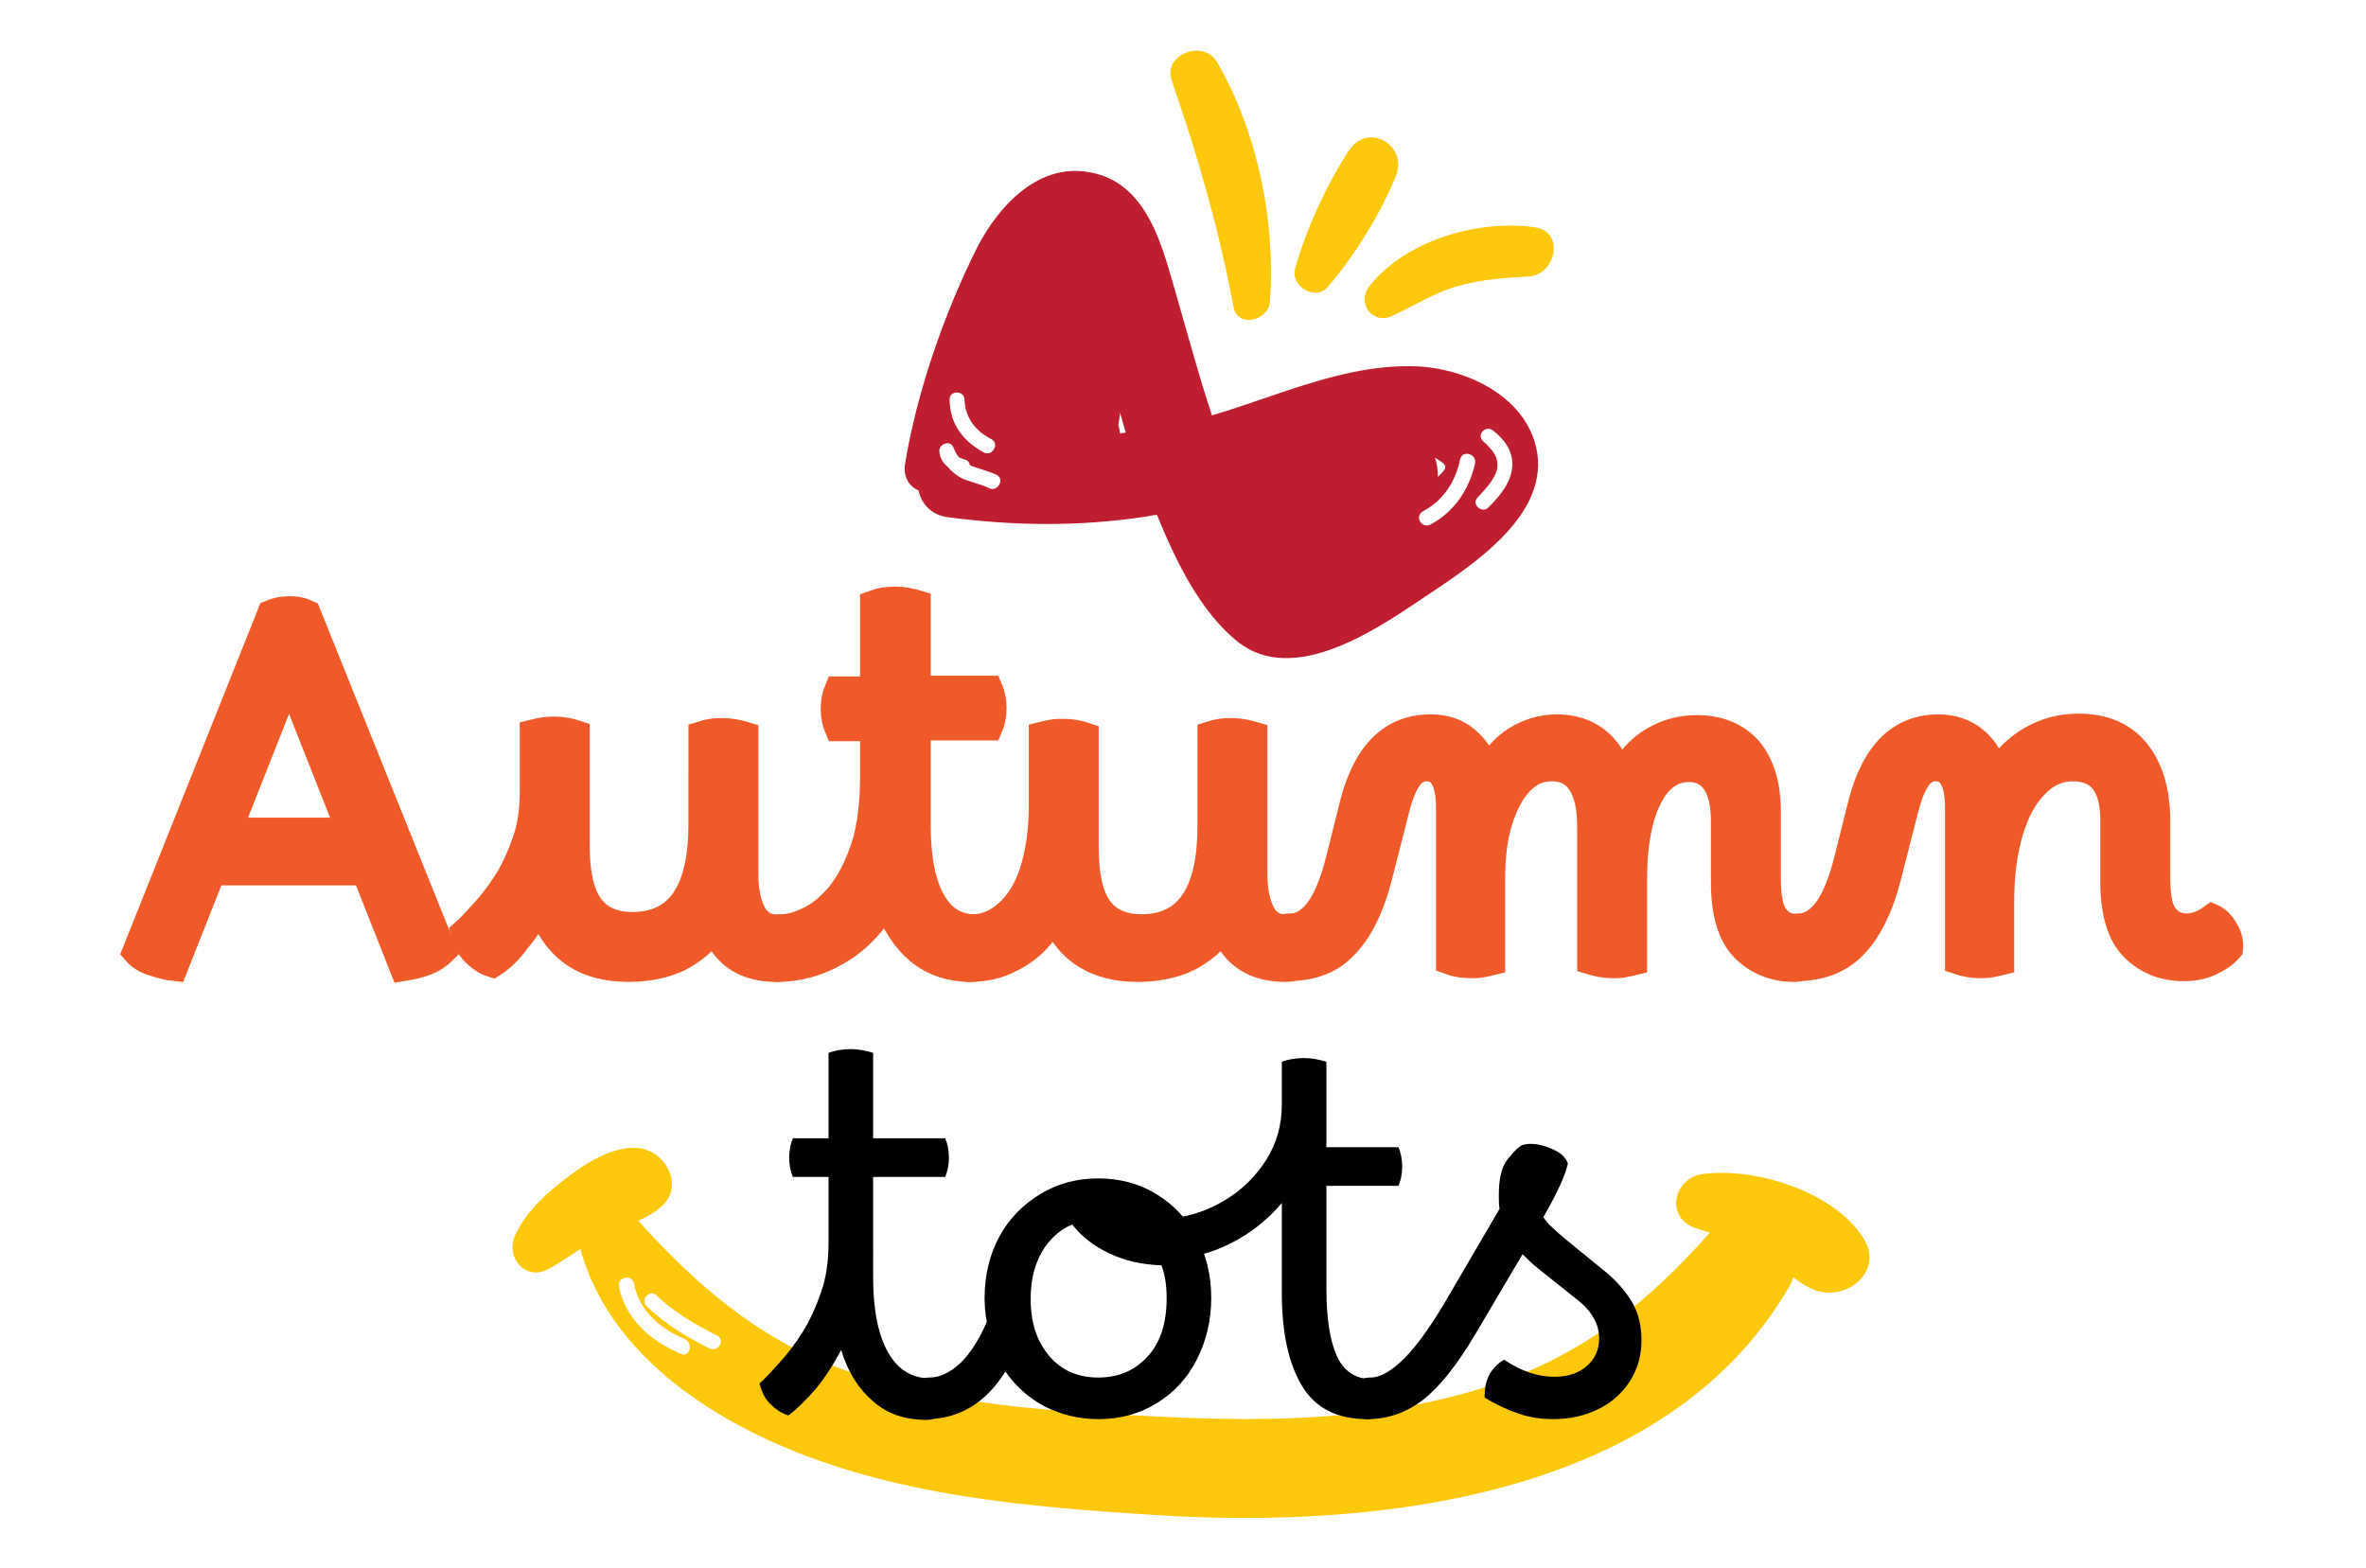 <?xml version="1.0" encoding="utf-8"?>
<!-- Generator: Adobe Illustrator 23.0.3, SVG Export Plug-In . SVG Version: 6.00 Build 0)  -->
<svg version="1.1" id="Layer_1" xmlns="http://www.w3.org/2000/svg" xmlns:xlink="http://www.w3.org/1999/xlink" x="0px" y="0px"
	 viewBox="0 0 318.4 211" style="enable-background:new 0 0 318.4 211;" xml:space="preserve">
<style type="text/css">
	.st0{fill:#FDC70A;}
	.st1{fill:#BE1E2D;}
	.st2{fill:#F05A28;stroke:#F05A28;stroke-width:3.509;stroke-miterlimit:10;}
</style>
<path class="st0" d="M250.8,166.7c-3.9-6.3-14.5-9.6-21.6-8.7c-4,0.5-5.2,5.9-1,7.3c0.6,0.2,1.3,0.4,1.9,0.6
	c-8.5,9.6-17.4,16.7-29.9,20.7c-14,4.5-28.9,4.8-43.4,4.1c-14.6-0.7-29.8-1.5-43.7-6.5c-10.9-3.9-19.6-11.4-27.2-19.9
	c1.1-0.5,2.2-1.1,3.1-1.9c3.2-2.8,0.5-7.7-3.3-7.9c-3.5-0.2-7.1,2.2-9.8,4.3c-2.6,2-5.2,4.4-6.6,7.5c-1.3,2.9,1.4,6.2,4.5,4.5
	c1.5-0.8,2.9-1.8,4.3-2.7c3.4,12.4,14.4,20.8,25.9,26c16.1,7.2,34,8.7,51.4,9.8c29.3,1.9,68.7-2.1,85.3-30.6
	c0.3-0.5,0.5-0.9,0.6-1.4c0.8,0.6,1.7,1.2,2.6,1.6C248.3,175.4,253.6,171.2,250.8,166.7z M91.6,182.2c-4-1.7-7.4-4.6-8.3-9
	c-0.3-1.3,1.7-1.8,2-0.5c0.7,3.7,3.5,6.1,6.8,7.5C93.4,180.8,92.8,182.8,91.6,182.2z M95.5,181.5c-3-1.5-6-3.3-8.5-5.7
	c-0.9-0.9,0.5-2.4,1.4-1.4c2.3,2.2,5.2,3.9,8,5.3C97.7,180.3,96.7,182,95.5,181.5z"/>
<g>
	<path class="st1" d="M206.7,60.1c-1.7-7-9.7-10.6-16.3-10.8c-9.5-0.3-18.4,4-27.3,6.6c-1.7-5.1-3.1-10.3-4.6-15.5
		c-2-6.8-3.9-16.2-12.4-17.3c-6.7-0.9-11.8,4.8-14.6,10.2c-4.4,8.8-8.1,19.4-9.7,29.1c-0.3,1.8,0.6,3.1,1.8,3.6
		c0.4,1.8,1.7,3.3,3.9,3.6c9,1.2,17.8,1.3,26.9-0.1c0.5-0.1,0.9-0.2,1.3-0.2c2.6,6.4,5.9,13.1,10.9,17.1c7.5,5.9,18.5-1.6,24.9-5.9
		C197.9,76.2,208.9,69.3,206.7,60.1z M129.8,53.8c0.1,2.5,1.5,4.2,3.6,5.3c1.2,0.6,0.1,2.4-1,1.8c-2.8-1.5-4.6-3.9-4.6-7.1
		C127.7,52.5,129.8,52.5,129.8,53.8z M133.1,65.7c-1.2-0.6-2.6-0.8-3.8-1.4c-0.7-0.4-1.3-0.9-1.8-1.5c-0.6-0.5-1-1.1-1.1-2.1
		c0-1,1.5-1.5,1.9-0.5c0.2,0.5,0.4,0.9,0.7,1.3c0.3,0.2,0.7,0.3,1,0.4c0.4,0.2,0.5,0.5,0.5,0.7c0.1,0,0.2,0.1,0.2,0.1
		c1.1,0.4,2.3,0.7,3.4,1.2C135.3,64.5,134.2,66.3,133.1,65.7z M150.7,58.3c0-0.3-0.1-0.7-0.2-1.1c0.1-0.6,0.2-1.1,0.2-1.7
		c0.3,0.9,0.5,1.8,0.8,2.7C151.3,58.3,151,58.3,150.7,58.3z M193.5,64.2c0-0.9-0.1-1.8-0.4-2.6C195,62.7,194.8,62.9,193.5,64.2z
		 M198.5,62.4c-0.8,3.5-2.8,6.5-6,8.2c-1.2,0.6-2.2-1.1-1-1.8c2.7-1.4,4.4-4,5-7C196.8,60.5,198.8,61.1,198.5,62.4z M203.5,62.9
		c-0.2,2.2-1.8,4-3.2,5.4c-0.9,0.9-2.4-0.5-1.4-1.4c1-1.1,2.3-2.4,2.6-3.9c0.2-1.6-0.8-2.6-1.9-3.6c-1-0.9,0.4-2.3,1.4-1.4
		C202.5,59.2,203.7,60.8,203.5,62.9z"/>
	<path class="st0" d="M170.9,40.6c0.8-10.8-1.7-22.9-7.1-32.2c-1.8-3.2-7.4-1.1-6.1,2.5c3.5,10.1,6.3,19.8,8.3,30.4
		C166.5,44.2,170.7,43.2,170.9,40.6z"/>
	<path class="st0" d="M187.8,23.8c1.8-4.2-3.7-7.5-6.3-3.5c-3,4.6-5.7,10.5-7.2,15.8c-0.7,2.4,2.7,4.5,4.4,2.5
		C182.3,34.4,185.7,28.9,187.8,23.8z"/>
	<path class="st0" d="M206.6,30.6c-7.6-1.1-17.4,1.7-22.3,7.9c-1.8,2.3,0.4,5.3,3.1,4c3-1.4,5.6-3.1,8.8-4c3.1-0.9,6.3-1.1,9.6-1.3
		C209.4,36.9,210.6,31.2,206.6,30.6z"/>
</g>
<g>
	<g>
		<path class="st2" d="M23.5,130.3c-1-0.1-1.9-0.4-2.9-0.7c-1-0.3-1.8-0.8-2.4-1.5l18.2-45.6c0.7-0.3,1.5-0.5,2.5-0.5
			c1.1,0,1.9,0.2,2.5,0.5l18.3,45.5c-0.6,0.6-1.3,1.1-2.3,1.5c-1,0.4-2,0.6-3.2,0.8l-5.1-12.9H28.6L23.5,130.3z M30.8,111.8h16.2
			l-8.1-20.5L30.8,111.8z"/>
		<path class="st2" d="M66.3,129.8c-1-0.3-1.8-0.9-2.5-1.6c-0.7-0.7-1.1-1.6-1.4-2.7c0.8-0.7,1.7-1.7,2.7-2.8c1-1.1,2.1-2.5,3.1-4.1
			c1-1.6,1.8-3.4,2.5-5.4c0.7-2,1-4.2,1-6.7v-7.9c0.4-0.1,0.8-0.2,1.4-0.3c0.5-0.1,1.1-0.1,1.6-0.1c1,0,2,0.2,2.9,0.5v15
			c0,3.8,0.6,6.5,1.8,8.2c1.2,1.7,3.1,2.6,5.7,2.6c6.2,0,9.3-4.5,9.3-13.6V98.8c0.3-0.1,0.8-0.2,1.3-0.3c0.5-0.1,1.1-0.1,1.6-0.1
			c1,0,2,0.2,3,0.5v18.7c0,2.3,0.4,4.1,1.1,5.4c0.7,1.3,1.9,1.9,3.6,1.9c0.7,0,1.2,0.3,1.5,0.9c0.3,0.6,0.4,1.3,0.4,1.9
			c0,0.7-0.2,1.3-0.6,1.9c-0.4,0.6-1,0.8-1.8,0.8c-4.2,0-7-1.8-8.4-5.5c-1.2,1.8-2.8,3.1-4.7,4.1c-1.9,0.9-4.2,1.4-6.8,1.4
			c-6.1,0-10-2.8-11.9-8.4c-1,1.7-2,3.3-3.2,4.7C68.6,128,67.4,129.1,66.3,129.8z"/>
		<path class="st2" d="M105.1,124.8c1.1,0,2.3-0.3,3.7-1c1.4-0.6,2.8-1.8,4.1-3.3c1.3-1.6,2.4-3.7,3.3-6.3c0.9-2.7,1.3-6,1.3-10
			v-6.2h-4.8c-0.3-0.7-0.5-1.6-0.5-2.6c0-1,0.2-1.9,0.5-2.6h4.8V81.2c0.8-0.3,1.8-0.5,3-0.5c1,0,2,0.2,3,0.5v11.5h9.7
			c0.3,0.7,0.5,1.6,0.5,2.6c0,1-0.2,1.9-0.5,2.6h-9.7v13.4c0,4.3,0.7,7.7,2,10c1.3,2.3,3.2,3.5,5.6,3.5c1.3,0,1.9,1,1.9,2.9
			c0,0.8-0.2,1.5-0.6,2c-0.4,0.5-1,0.7-1.7,0.7c-2.8,0-5.2-0.8-7.1-2.4c-1.9-1.6-3.3-3.8-4.3-6.7c-1.8,3.1-4,5.4-6.7,6.9
			c-2.6,1.5-5.3,2.2-8,2.2c-0.6,0-1-0.3-1.4-0.8c-0.3-0.5-0.5-1.2-0.5-2c0-0.8,0.2-1.5,0.6-2C103.7,125,104.3,124.8,105.1,124.8z"/>
		<path class="st2" d="M131.1,124.8c0.9,0,1.9-0.3,2.9-0.8c1-0.6,2-1.4,2.9-2.6c1.3-1.7,2.1-3.8,2.6-6.1c0.5-2.3,0.7-4.6,0.7-6.8
			v-9.6c0.4-0.1,0.8-0.2,1.4-0.3c0.5-0.1,1.1-0.1,1.6-0.1c1,0,2,0.2,2.9,0.5v15c0,3.8,0.6,6.5,1.8,8.2c1.2,1.7,3.1,2.6,5.7,2.6
			c6.2,0,9.3-4.5,9.3-13.6V98.8c0.3-0.1,0.8-0.2,1.3-0.3c0.5-0.1,1.1-0.1,1.6-0.1c1,0,2,0.2,3,0.5v18.7c0,2.3,0.4,4.1,1.1,5.4
			c0.7,1.3,1.9,1.9,3.6,1.9c0.7,0,1.2,0.3,1.5,0.9c0.3,0.6,0.4,1.3,0.4,1.9c0,0.7-0.2,1.3-0.6,1.9c-0.4,0.6-1,0.8-1.8,0.8
			c-4.2,0-7-1.8-8.4-5.5c-1.2,1.8-2.8,3.1-4.7,4.1c-1.9,0.9-4.2,1.4-6.8,1.4c-5.5,0-9.3-2.3-11.3-7c-0.7,1.3-1.5,2.3-2.3,3.2
			c-1.2,1.2-2.5,2.1-4.1,2.8c-1.5,0.7-3.2,1-5,1c-0.6,0-1.1-0.3-1.4-0.9s-0.5-1.2-0.5-1.9c0-0.7,0.2-1.4,0.6-1.9
			C129.7,125,130.3,124.8,131.1,124.8z"/>
		<path class="st2" d="M173.2,130.3c-0.6,0-1-0.3-1.4-0.8c-0.3-0.5-0.5-1.2-0.5-2c0-1.9,0.8-2.8,2.3-2.8c1.4,0,2.6-0.7,3.7-2.1
			c1.1-1.4,2.1-3.8,2.9-7l1.9-7.6c1.8-6.8,5.3-10.1,10.4-10.1c1.9,0,3.5,0.5,4.8,1.6c1.3,1.1,2.3,2.5,2.8,4.4c1-1.9,2.3-3.4,3.9-4.4
			c1.6-1,3.5-1.6,5.5-1.6c4.2,0,7.1,2.2,8.6,6.6c1-2.1,2.4-3.7,4.2-4.8c1.8-1.1,3.8-1.7,6-1.7c3.1,0,5.4,1,7.1,2.9
			c1.6,1.9,2.5,4.7,2.5,8.2v9c0,2.5,0.3,4.3,1,5.2c0.7,1,1.7,1.5,3,1.5c0.6,0,1.1,0.3,1.4,0.8c0.3,0.5,0.5,1.2,0.5,2.1
			c0,0.7-0.2,1.3-0.6,1.9c-0.4,0.6-1,0.8-1.8,0.8c-2.6,0-4.9-0.9-6.7-2.7c-1.8-1.8-2.7-4.8-2.7-8.9v-8.3c0-2.3-0.4-4-1.2-5.2
			c-0.8-1.2-2-1.8-3.5-1.8c-2.3,0-4.1,1.3-5.4,3.9c-1.3,2.6-2,6.2-2,10.9v11.2c-0.4,0.1-0.9,0.2-1.4,0.3c-0.5,0.1-1,0.1-1.5,0.1
			c-1,0-2-0.2-3-0.5v-18.1c0-2.6-0.4-4.5-1.3-5.9c-0.9-1.4-2.2-2-3.9-2c-1.6,0-3,0.6-4.2,1.9c-1.2,1.2-2.1,3-2.8,5.2
			c-0.7,2.2-1,4.8-1,7.8v11.2c-0.4,0.1-0.9,0.2-1.4,0.3c-0.5,0.1-1,0.1-1.5,0.1c-1.1,0-2.1-0.2-2.9-0.5v-20.7c0-3.5-1-5.3-3-5.3
			c-0.9,0-1.7,0.4-2.3,1.2c-0.6,0.8-1.2,2.1-1.7,4l-2.4,9.4c-1.1,4.3-2.7,7.4-4.7,9.4C179,129.4,176.4,130.3,173.2,130.3z"/>
		<path class="st2" d="M241.6,130.3c-0.6,0-1-0.3-1.4-0.8c-0.3-0.5-0.5-1.2-0.5-2c0-1.9,0.8-2.8,2.3-2.8c1.4,0,2.6-0.7,3.7-2.1
			c1.1-1.4,2.1-3.8,2.9-7l1.9-7.6c1.8-6.8,5.3-10.1,10.4-10.1c1.9,0,3.6,0.6,4.9,1.7c1.3,1.1,2.3,2.7,2.8,4.6c1.2-2,2.8-3.6,4.7-4.7
			c1.9-1.1,4-1.7,6.4-1.7c3.4,0,6,1.1,7.8,3.3c1.8,2.2,2.8,5.3,2.8,9.3v7.6c0,2.5,0.3,4.3,1,5.2c0.7,1,1.7,1.5,3,1.5
			c0.5,0,1-0.1,1.6-0.3c0.6-0.2,1.1-0.5,1.8-1c0.7,0.3,1.3,0.9,1.8,1.8c0.5,0.8,0.7,1.7,0.6,2.5c-0.7,0.8-1.6,1.4-2.7,1.9
			c-1.1,0.5-2.3,0.7-3.5,0.7h-0.1c-2.6,0-4.9-0.9-6.7-2.7c-1.8-1.8-2.7-4.8-2.7-8.9v-8.3c0-4.7-1.8-7-5.5-7c-1.9,0-3.6,0.8-5,2.3
			c-1.5,1.5-2.6,3.6-3.4,6.3c-0.8,2.7-1.2,5.8-1.2,9.4v8.1c-0.4,0.1-0.9,0.2-1.4,0.3c-0.5,0.1-1,0.1-1.5,0.1c-1,0-2-0.2-2.9-0.5
			v-20.7c0-3.5-1-5.3-3-5.3c-0.9,0-1.7,0.4-2.3,1.2c-0.6,0.8-1.2,2.1-1.7,4l-2.4,9.4c-1.1,4.3-2.7,7.4-4.7,9.4
			C247.4,129.4,244.8,130.3,241.6,130.3z"/>
	</g>
</g>
<g>
	<path d="M106.1,190.5c-1-0.3-1.8-0.9-2.5-1.6c-0.7-0.7-1.1-1.6-1.4-2.7c0.8-0.7,1.7-1.7,2.7-2.8c1-1.1,2.1-2.5,3.1-4.1
		c1-1.6,1.8-3.4,2.5-5.4c0.7-2,1-4.2,1-6.7v-8.8h-4.8c-0.3-0.7-0.5-1.6-0.5-2.6c0-1,0.2-1.9,0.5-2.6h4.8v-11.5
		c0.8-0.3,1.8-0.5,3-0.5c1,0,2,0.2,3,0.5v11.5h9.7c0.3,0.7,0.5,1.6,0.5,2.6c0,1-0.2,1.9-0.5,2.6h-9.7V172c0,4.3,0.7,7.7,2,10
		c1.3,2.3,3.2,3.5,5.6,3.5c1.3,0,1.9,1,1.9,2.9c0,0.8-0.2,1.5-0.6,2c-0.4,0.5-1,0.7-1.7,0.7c-2.9,0-5.3-0.8-7.2-2.5
		c-1.9-1.6-3.4-3.9-4.3-6.9c-1,1.9-2.1,3.6-3.4,5.2C108.5,188.4,107.3,189.6,106.1,190.5z"/>
	<path d="M125.1,185.4c1.4,0,2.8-0.7,4.2-2c1.4-1.4,2.5-3.2,3.5-5.5c-0.2-1-0.3-2.1-0.3-3.2c0-3.1,0.7-5.9,2-8.3
		c1.3-2.4,3.2-4.3,5.5-5.7c2.3-1.4,4.9-2.1,7.8-2.1c2.9,0,5.5,0.7,7.8,2.1c2.3,1.4,4.1,3.3,5.4,5.7c1.3,2.4,2,5.2,2,8.3
		c0,3.1-0.7,5.9-2,8.4c-1.3,2.5-3.1,4.4-5.4,5.8c-2.3,1.4-4.9,2.1-7.8,2.1c-2.6,0-5-0.6-7.2-1.7c-2.1-1.1-3.9-2.7-5.3-4.7
		c-2.7,4.3-6.3,6.4-10.7,6.4c-0.6,0-1-0.3-1.4-0.8c-0.3-0.5-0.5-1.2-0.5-2C122.8,186.4,123.6,185.4,125.1,185.4z M147.8,185.4
		c2.8,0,5-1,6.7-2.9c1.7-1.9,2.5-4.5,2.5-7.8c0-1.6-0.2-3.1-0.7-4.4c-2.6-0.1-4.9-0.6-7-1.6c-2.1-1-3.8-2.3-5-3.9
		c-1.7,0.7-3.1,2-4.1,3.7c-1,1.8-1.5,3.8-1.5,6.3c0,3.2,0.8,5.7,2.5,7.7C142.8,184.4,145,185.4,147.8,185.4z"/>
	<path d="M184,191c-4.1,0-7-1.5-8.8-4.5c-1.8-3-2.7-7.2-2.7-12.4v-12.2c-2,2.4-4.4,4.2-7,5.5c-2.6,1.3-5.1,1.9-7.4,1.9
		c-0.8,0-1.4-0.3-1.9-0.8c-0.4-0.5-0.6-1.2-0.6-2c0-1.5,0.7-2.3,2-2.5c2.6-0.3,5-1.1,7.3-2.5c2.3-1.4,4.1-3.2,5.5-5.4
		c1.4-2.2,2.1-4.7,2.1-7.5v-5.7c0.8-0.3,1.8-0.5,3-0.5c1,0,2,0.2,3,0.5v11.5h9.7c0.3,0.7,0.5,1.6,0.5,2.6c0,1-0.2,1.9-0.5,2.6h-9.7
		v13.9c0,4,0.5,7,1.4,9c0.9,2,2.5,3.1,4.6,3.1c1.3,0,1.9,1,1.9,2.9c0,0.8-0.2,1.5-0.6,2C185.3,190.8,184.7,191,184,191z"/>
	<path d="M184,191c-0.6,0-1-0.3-1.4-0.8c-0.3-0.5-0.5-1.2-0.5-2c0-1.9,0.8-2.8,2.3-2.8c1.4,0,2.9-0.9,4.6-2.6
		c1.7-1.7,3.7-4.5,5.9-8.3l6.9-11.8c-0.1-0.6-0.1-1.3-0.1-1.9c0-2.2,0.4-3.8,1.2-4.8c0.8-1,1.5-1.7,2-1.9c0.7-0.2,1.5-0.2,2.4,0
		c0.8,0.2,1.6,0.5,2.3,0.9c0.7,0.4,1.2,1,1.4,1.6c-0.2,0.8-0.5,1.7-1,2.8c-0.5,1.1-1.2,2.5-2.3,4.4c0.3,0.5,0.7,1,1.2,1.4
		c0.5,0.5,1.1,1,1.8,1.6l4.9,4c1.8,1.4,3.1,2.9,4,4.4c0.9,1.5,1.3,3.3,1.3,5.2c0,2-0.5,3.8-1.5,5.4c-1,1.6-2.4,2.9-4.2,3.8
		c-1.8,0.9-3.8,1.4-6.2,1.4c-1.5,0-3-0.2-4.5-0.7c-1.5-0.5-3.1-1.2-4.7-2.2c-0.1-2.3,0.8-4,2.6-5.1c2.4,1.6,4.6,2.3,6.8,2.3
		c1.8,0,3.3-0.5,4.4-1.5c1.1-1,1.6-2.2,1.6-3.7c0-1.9-1-3.7-3.1-5.3l-4.9-3.9c-0.9-0.7-1.6-1.4-2.3-2.1l-6.5,11
		c-2.4,4-4.7,6.9-6.9,8.6C189.3,190.1,186.8,191,184,191z"/>
</g>
</svg>
